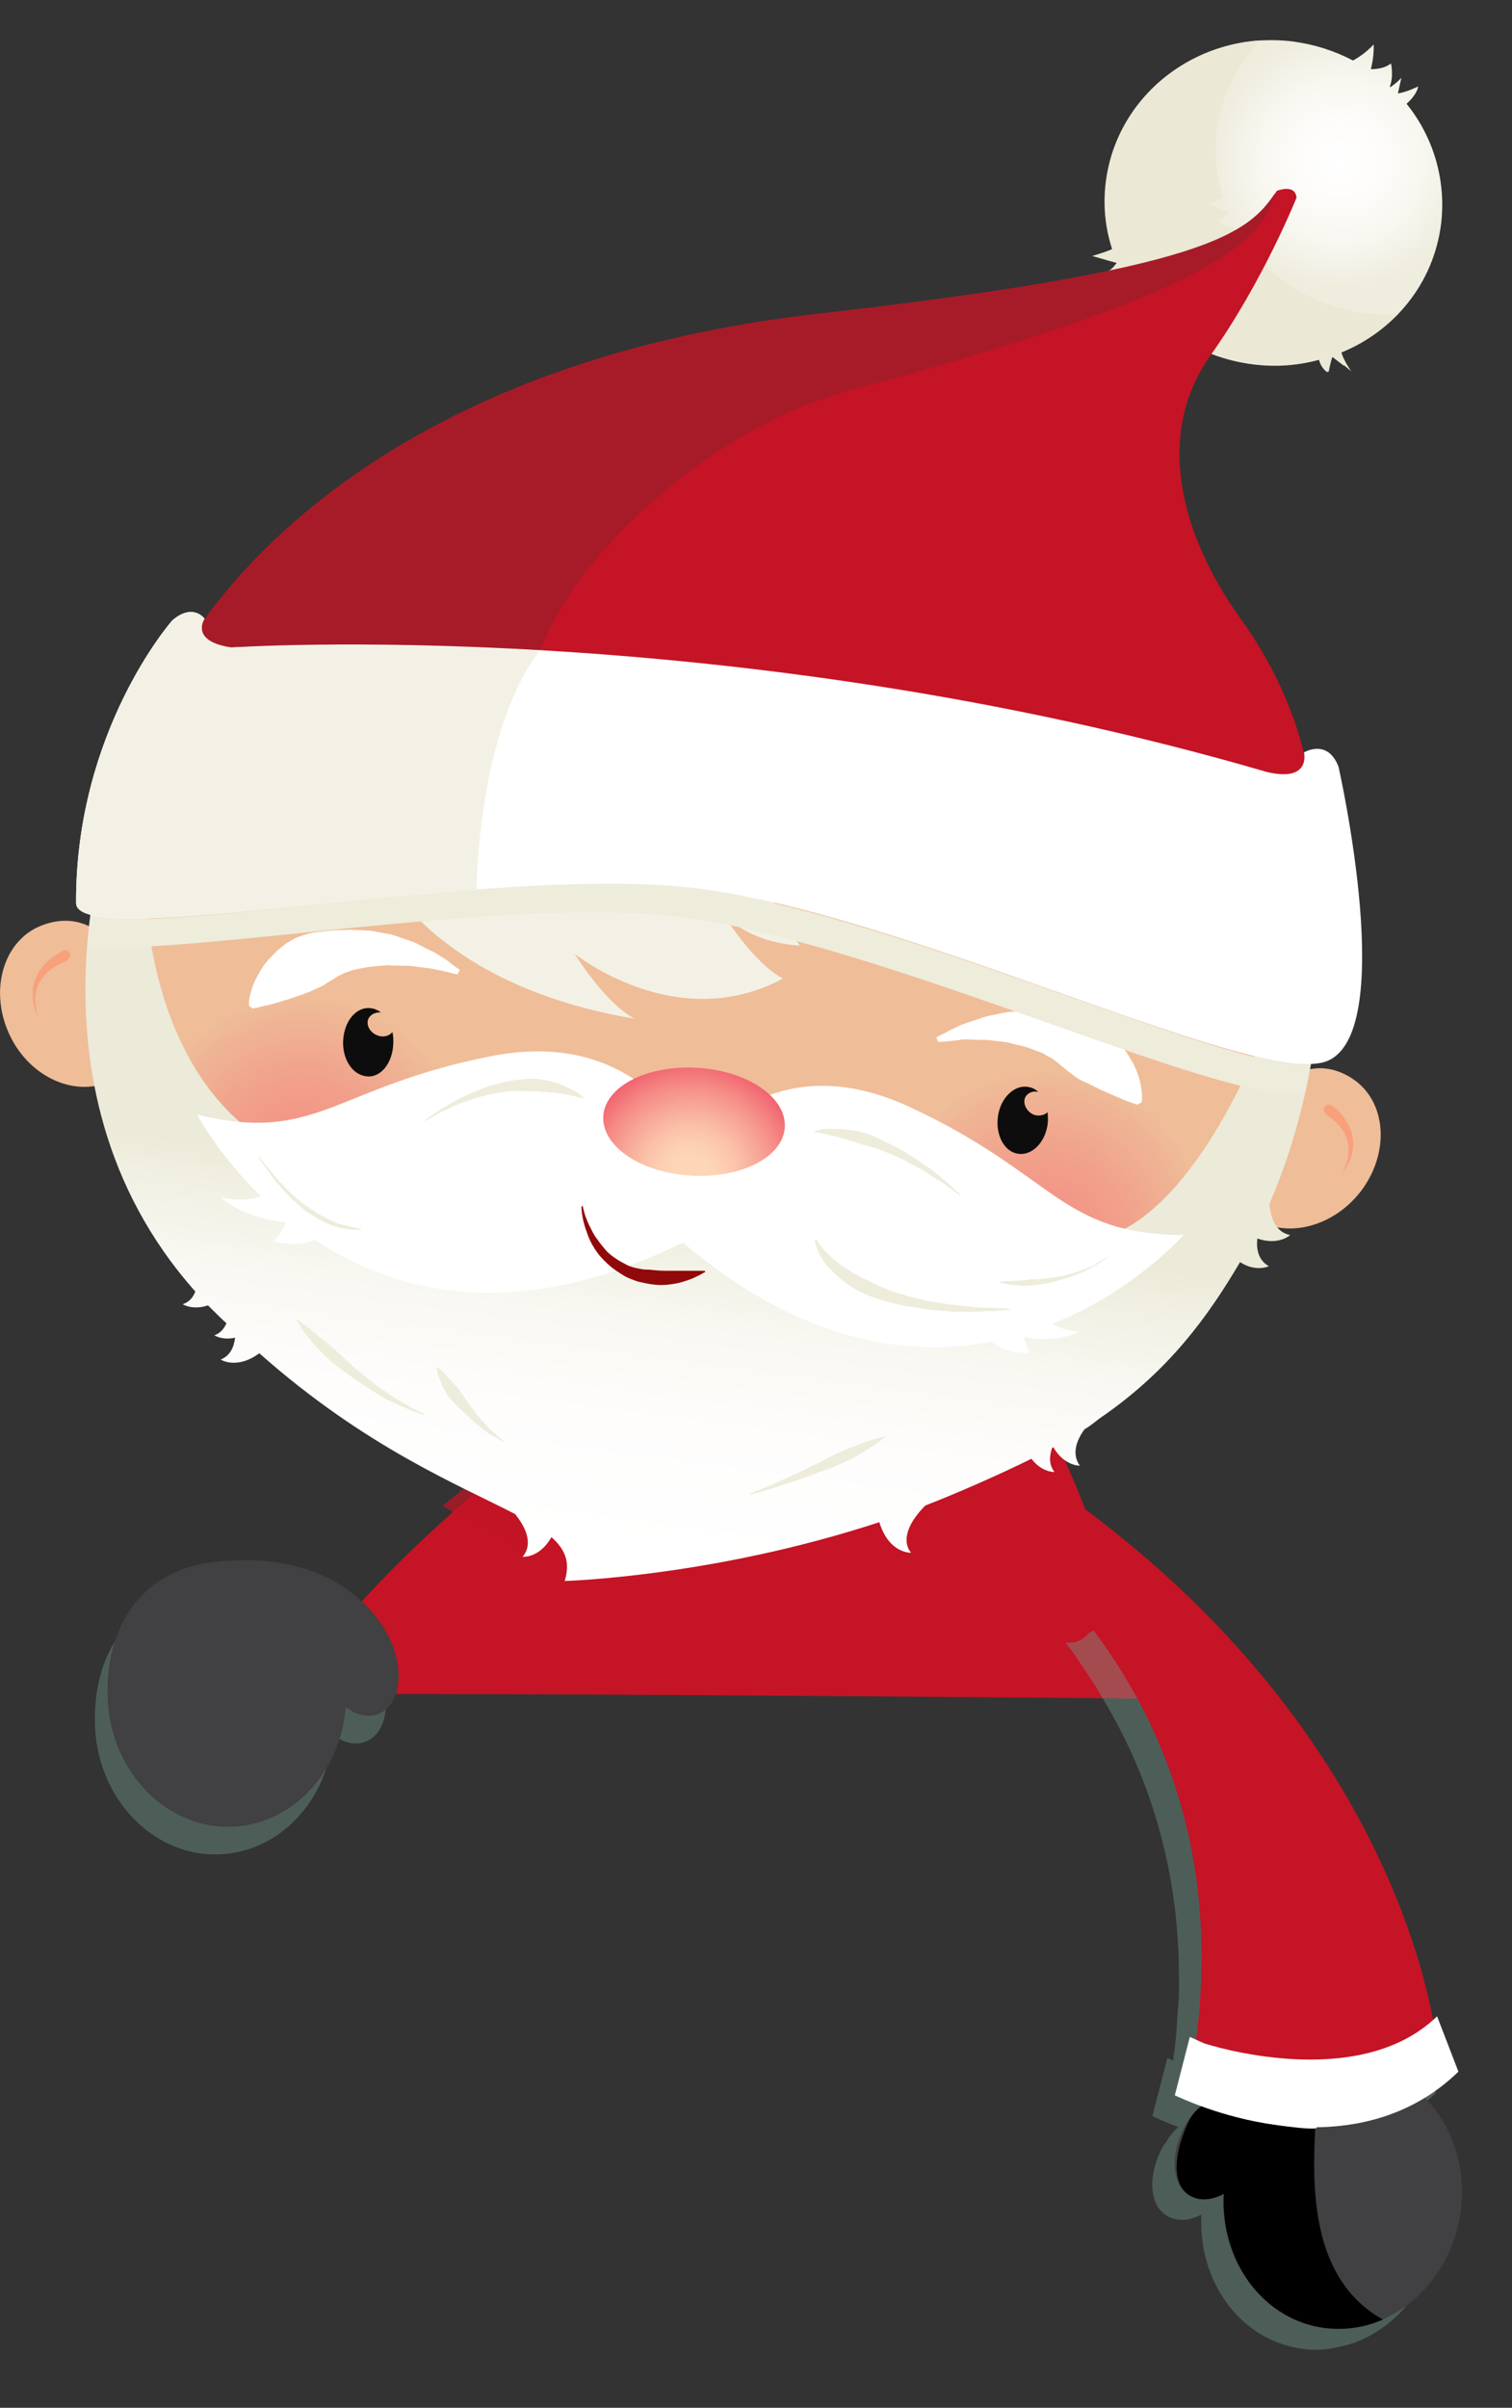 <?xml version="1.0" encoding="utf-8"?>
<!-- Generator: Adobe Illustrator 19.1.0, SVG Export Plug-In . SVG Version: 6.00 Build 0)  -->
<!DOCTYPE svg PUBLIC "-//W3C//DTD SVG 1.1//EN" "http://www.w3.org/Graphics/SVG/1.1/DTD/svg11.dtd">
<svg version="1.1" id="santa" xmlns="http://www.w3.org/2000/svg" xmlns:xlink="http://www.w3.org/1999/xlink" x="0px" y="0px"
	 width="262.4px" height="417.6px" viewBox="0 0 262.4 417.6" style="enable-background:new 0 0 262.4 417.6;" xml:space="preserve"
	>
<rect x="0" y="0" width="262.4" height="417.6" fill="#333333" stroke="none"/>
<style type="text/css">
	.st0{fill:#C41425;}
	.st1{opacity:0.7;fill:#C41425;}
	.st2{opacity:0.4;fill:#739E91;}
	.st3{fill:#414042;}
	.st4{fill:#F3F1E5;}
	.st5{fill:#EFBD98;}
	.st6{fill:url(#SVGID_1_);}
	.st7{fill:url(#SVGID_2_);}
	.st8{fill:#F8A07C;}
	.st9{fill:url(#beard_1_);}
	.st10{fill:#0D0D0D;}
	.st11{fill:#FFFFFF;}
	.st12{fill:#EEECDB;}
	.st13{fill:url(#SVGID_3_);}
	.st14{fill:#91090A;}
	.st15{fill:url(#SVGID_4_);}
	.st16{fill:#EBE8D5;}
	.st17{fill:#A71B28;}
</style>
<g>
	<path class="st0" d="M148.4,246.3c0,0,24.9-53.5,49.8,48.3c0,0-88.2-0.8-129-0.8c-14.2,0-25.7,7.4-29.3,20.3
		c0,0,5.1-27.4,55.4-65.5L148.4,246.3z"/>
</g>
<path class="st1" d="M90.7,270c2-2.4,0.3-5.4-1.3-7.4c-4.2-2.2-4.9-2.4-8.9-4.5c-1.1,1-2.6,2.1-3.7,3.1c7.6,4.3,7.4,3.5,12.2,6
	C89.7,268.1,90.3,269,90.7,270z"/>
<path class="st0" d="M152.6,264c-28.9,9.5-54.6,10.2-54.6,10.2c1-3.2,0.1-5.4-2.3-7.6c-2,3.6-4.9,3.4-5,3.4c0.6,1.5,0.8,3.2-0.4,4.6
	c0,0,2.9,0.3,5-3.4c2.4,2.1,3.3,4.4,2.3,7.6c0,0,25.7-0.7,54.6-10.2c1.7,5.5,5.5,5.3,5.5,5.3c-1.1-1.5-0.9-3.2-0.2-4.7
	C156.5,269.1,153.9,268.2,152.6,264z"/>
<path class="st2" d="M189.7,282.9c-0.9,0-1.6,2-4,2l-0.8,0c1.7,2.1,3.2,4.5,4.8,6.9c0.1,0.1,0.1,0.2,0.2,0.3
	c0.3,0.4,0.5,0.8,0.7,1.2c7.8,12.5,13.8,28.6,14,48.6c0,0.2,0,0.5,0,0.7c0,0.6,0,1.2,0,1.9c0,0.4,0,0.7,0,1.1c0,0.6,0,1.1-0.1,1.7
	c0,0.4,0,0.9-0.1,1.3c0,0.5-0.1,1.1-0.1,1.6c0,0.5-0.1,1-0.1,1.5c0,0.5-0.1,1-0.1,1.5c-0.1,0.6-0.1,1.1-0.2,1.7
	c0,0.5-0.1,0.9-0.2,1.4c0,0.4-0.1,0.7-0.1,1.1l-1-0.5l-2.6,10.1c0.4,0.2,2,1,4.5,1.9c-0.2,0.2-0.4,0.4-0.6,0.6
	c-0.5,0.5-1,1.1-1.4,1.8c-0.1,0.2-0.2,0.4-0.4,0.5c-3,5-2.8,10.6,0.4,12.5c0.8,0.5,1.8,0.7,2.9,0.7c1,0,2-0.4,3.1-0.9
	c-0.6,11.2,6.3,21.2,16.5,23.1c1.5,0.3,2.9,0.4,4.3,0.3c0,0,0.1,0,0.1,0c0.4,0,0.7-0.1,1.1-0.1c0.2,0,0.3,0,0.5-0.1
	c0.2,0,0.4-0.1,0.6-0.1c1.6-0.3,3.1-0.7,4.5-1.3c0,0,0,0,0,0c6.6-2.9,11.9-9.3,13.4-17.5c1.5-8.1-1-16-6-21c2-1.3,3.9-2.7,5.7-4.4
	l-3.7-9.6c-0.2,0.2-0.5,0.4-0.7,0.6c-2.2-11.6-10.3-40.6-38.6-69.6l-14.7,0.4l-1.4-2H189.7z"/>
<path class="st0" d="M158.7,255.5c0,0,60.8,30.4,48.1,103.5c0,0,26.1,12.8,42.7-3.4c0,0-4.7-62.8-81.7-107.3L158.7,255.5z"/>
<path class="st3" d="M206.4,380.8c1.7,1,3.8,0.8,5.9-0.3c-0.6,11.2,6.3,21.2,16.5,23.1c11.2,2.1,22.2-6.4,24.5-18.8
	c2.3-12.5-4.9-24.3-16.1-26.4c-6.8-1.3-13.5,1.3-18.3,6.4c-0.4-0.8-1-1.5-1.8-1.9c-3.2-1.9-8.3,0.5-11.3,5.5
	C203,373.3,203.2,378.9,206.4,380.8z"/>
<g>
	<path d="M228.3,368.1c-2.1,1.1-17.8-9.6-22.2,0.2c-2.4,5.3-2.8,10.6,0.4,12.5c1.7,1,3.8,0.8,5.9-0.3c-0.6,11.2,6.3,21.2,16.5,23.1
		c3.8,0.7,7.7,0.2,11.1-1.3C227.3,395.2,227.7,379.1,228.3,368.1z"/>
</g>
<path class="st4" d="M228.5,369c0.2,0.5-4.8-0.1-7.3-0.5c-9.3-1.3-16.4-4.7-17.3-5.1l2.6-10.1l2.5,1.1c0.1,0.1,9.7,3.2,20.4,2.8
	C229.4,357.2,228.3,366.2,228.5,369z"/>
<path class="st5" d="M227.1,178.1c-6,46.3-57.7,77.7-115.5,70.2c-57.8-7.5-99.8-51-93.8-97.3c6-46.3,57.7-77.7,115.5-70.2
	C191.1,88.3,233.1,131.9,227.1,178.1z"/>
<radialGradient id="SVGID_1_" cx="-185.292" cy="558.764" r="30.644" gradientTransform="matrix(0.915 0.108 -0.113 0.956 284.928 -311.874)" gradientUnits="userSpaceOnUse">
	<stop  offset="0" style="stop-color:#F59085"/>
	<stop  offset="0.203" style="stop-color:#F49486"/>
	<stop  offset="0.509" style="stop-color:#F1A08B"/>
	<stop  offset="0.879" style="stop-color:#EFB595"/>
	<stop  offset="1" style="stop-color:#EFBD98"/>
</radialGradient>
<path class="st6" d="M95.5,206.3c2.3-19.2-15.7-37-40.2-39.9c-15.7-1.9-30.3,2.9-39.3,11.7c5.9,22.6,22.5,43.1,46,57.4
	C79.9,232.8,93.8,221.4,95.5,206.3z"/>
<radialGradient id="SVGID_2_" cx="-44.808" cy="556.477" r="30.646" gradientTransform="matrix(0.915 0.108 -0.113 0.956 284.928 -311.874)" gradientUnits="userSpaceOnUse">
	<stop  offset="0" style="stop-color:#F59085"/>
	<stop  offset="0.203" style="stop-color:#F49486"/>
	<stop  offset="0.509" style="stop-color:#F1A08B"/>
	<stop  offset="0.879" style="stop-color:#EFB595"/>
	<stop  offset="1" style="stop-color:#EFBD98"/>
</radialGradient>
<path class="st7" d="M222.7,206.3c-5-13.6-19.9-24.6-38.6-26.9c-24.5-2.9-46.1,10.3-48.4,29.4c-1.9,16.3,10.8,31.6,29.6,37.7
	C190.3,239,210.7,224.8,222.7,206.3z"/>
<path id="ear_x5F_left" class="st5" d="M1.4,178.9c3.2,7.5,11,11.4,17.4,8.8c6.4-2.6,6.7-11.6,3.4-19.1c-3.2-7.5-8.8-10.6-15.2-8
	C0.7,163.2-1.8,171.4,1.4,178.9z"/>
<path id="ear_x5F_right" class="st5" d="M236.1,206.7c-5,6.4-13.5,8.3-19,4.2c-5.5-4.1-3.6-12.9,1.5-19.4c5-6.4,11.2-8.1,16.7-4
	C240.7,191.6,241.1,200.2,236.1,206.7z"/>
<path class="st8" d="M230.1,193.3c0.8,0.5,1.6,1.2,2.3,1.9c0.7,0.8,1.2,1.7,1.4,2.6c0.3,1,0.3,2,0.1,3c-0.2,1-0.6,2-1.1,2.9
	c0.6-0.8,1.2-1.8,1.6-2.8c0.4-1,0.5-2.2,0.4-3.3c-0.1-1.1-0.6-2.2-1.2-3.2c-0.6-1-1.4-1.9-2.4-2.6c-0.4-0.3-1-0.3-1.3,0.1
	c-0.3,0.4-0.2,1,0.2,1.3C230,193.2,230.1,193.2,230.1,193.3L230.1,193.3z"/>
<linearGradient id="beard_1_" gradientUnits="userSpaceOnUse" x1="67.342" y1="325.76" x2="67.342" y2="264.932" gradientTransform="matrix(0.991 0.132 -0.132 0.991 84.92 -62.591)">
	<stop  offset="0" style="stop-color:#FFFFFF"/>
	<stop  offset="0.37" style="stop-color:#FEFDFC"/>
	<stop  offset="0.643" style="stop-color:#F9F8F3"/>
	<stop  offset="0.884" style="stop-color:#F1F0E3"/>
	<stop  offset="1" style="stop-color:#ECEAD8"/>
</linearGradient>
<path id="beard" class="st9" d="M223.9,214.2c-2.6-0.5-3.4-3.1-3.6-5.4c9.8-22.6,8.9-43.6,8.9-43.6l-5.5,1.4
	c-4,14.7-19.4,52.1-39.4,48.5L50.4,200.3c-19.5-8.9-26.5-32.9-25.3-57.2l-5.1-3.1c0,0-18.3,47.8,13.9,84c-0.4,1-1,1.8-2.2,2.2
	c0,0,1.7,1.1,4.4,0.2c0.1,0.1,0.2,0.2,0.3,0.3c1,1,1.9,1.9,2.9,2.8c-0.4,0.9-1,1.7-2.1,2.1c0,0,1.4,0.9,3.6,0.4
	c-0.2,1.6-0.8,3.1-2.5,3.8c0,0,2.8,1.8,6.7-1.1c18.5,16.4,34.8,22.9,44.4,27.9c1.6,2,3.3,5,1.3,7.4c0,0,2.9,0.3,5-3.4
	c2.4,2.1,3.3,4.4,2.3,7.6c0,0,25.7-0.7,54.6-10.2c1.7,5.5,5.5,5.3,5.5,5.3c-2.1-2.9,0.7-6.4,2.5-8.2c5-1.9,13.4-5.6,18.4-8.1
	c1.8,2.4,4,2.3,4,2.3c-1-1.3-0.9-2.8-0.4-4.2c0.1,0,0.2-0.1,0.2-0.1c1.9,3.3,4.6,3.2,4.6,3.2c-1.5-2.1-0.5-4.5,0.8-6.3
	c1.8-1.1,1.7-1.3,3.5-2.5c11.1-7.8,17.8-16.8,23.5-26.5c2.8,1.8,5,0.7,5,0.7c-1.8-1-2.2-2.9-2-4.8
	C221.9,216.1,223.9,214.2,223.9,214.2z"/>
<path class="st10" d="M68.2,181.7c0.1-0.9,0.1-1.8-0.1-2.7c-0.5,0.6-1.3,0.9-2.2,0.7c-1.3-0.3-2.2-1.4-2.1-2.5
	c0.1-1,1.1-1.7,2.3-1.6c-0.4-0.3-0.9-0.6-1.5-0.7c-2.4-0.5-4.6,1.7-5,5c-0.4,3.2,1.2,6.2,3.6,6.7C65.6,187.2,67.8,185,68.2,181.7z"
	/>
<path class="st10" d="M181.7,195.6c0.2-0.9,0.2-1.8,0.1-2.7c-0.5,0.5-1.4,0.7-2.2,0.5c-1.2-0.4-2-1.6-1.8-2.7c0.2-1,1.3-1.6,2.4-1.3
	c-0.4-0.4-0.9-0.7-1.4-0.8c-2.3-0.7-4.8,1.3-5.5,4.4c-0.7,3.2,0.6,6.3,2.9,7C178.5,200.7,181,198.8,181.7,195.6z"/>
<path class="st11" d="M43.2,174.4c0,0,0-0.2,0-0.6c0-0.4,0.1-0.9,0.3-1.6c0.2-0.7,0.4-1.4,0.8-2.2c0.4-0.8,0.9-1.7,1.5-2.6
	c0.3-0.4,0.7-0.9,1.1-1.3c0.4-0.4,0.8-0.8,1.3-1.3c0.5-0.4,1-0.8,1.5-1.2c0.6-0.3,1.1-0.7,1.8-1c1.3-0.5,2.7-0.9,4.1-1
	c1.4-0.2,2.9-0.3,4.3-0.3c0.7-0.1,1.4,0,2.1,0c0.7,0,1.4,0.1,2.1,0.1c1.4,0.2,2.7,0.5,3.9,0.7c1.2,0.4,2.4,0.8,3.5,1.2
	c1.1,0.4,2,1,2.9,1.4c0.9,0.4,1.7,0.9,2.3,1.3c0.7,0.4,1.2,0.8,1.7,1.2c0.9,0.7,1.4,1,1.4,1l-0.4,0.8c0,0-0.6-0.1-1.7-0.4
	c-0.5-0.1-1.2-0.3-1.9-0.4c-0.7-0.2-1.6-0.3-2.5-0.4c-0.9-0.1-1.8-0.3-2.9-0.3c-1,0-2.1,0-3.1-0.1c-1.1,0.1-2.1,0.2-3.3,0.3
	c-0.5,0.1-1.1,0.2-1.6,0.3c-0.5,0.1-1.1,0.2-1.6,0.4c-0.5,0.2-1,0.3-1.5,0.6c-0.5,0.2-1,0.5-1.4,0.8c-0.5,0.3-0.9,0.5-1.3,0.8
	c-0.4,0.3-0.9,0.5-1.3,0.7c-0.5,0.2-0.9,0.4-1.3,0.6c-0.4,0.2-0.9,0.3-1.3,0.5c-0.9,0.3-1.8,0.6-2.6,0.9c-0.8,0.2-1.6,0.5-2.4,0.7
	c-0.7,0.2-1.4,0.4-2,0.5c-0.3,0.1-0.6,0.1-0.8,0.2c-0.2,0.1-0.4,0.1-0.6,0.1c-0.4,0.1-0.5,0.1-0.5,0.1L43.2,174.4z"/>
<path class="st11" d="M197.3,191.6c0,0-0.2-0.1-0.5-0.2c-0.2-0.1-0.4-0.1-0.6-0.2c-0.2-0.1-0.5-0.2-0.8-0.3
	c-0.5-0.2-1.2-0.5-1.9-0.8c-0.7-0.3-1.5-0.7-2.3-1c-0.8-0.4-1.6-0.8-2.4-1.2c-0.4-0.2-0.9-0.4-1.3-0.6c-0.4-0.2-0.8-0.5-1.2-0.8
	c-0.4-0.3-0.8-0.6-1.2-0.9c-0.4-0.4-0.8-0.6-1.2-1c-0.4-0.3-0.8-0.7-1.3-1c-0.5-0.3-1-0.5-1.4-0.8c-0.5-0.3-1-0.4-1.5-0.6
	c-0.5-0.2-1-0.4-1.6-0.6c-1.1-0.3-2.1-0.5-3.2-0.8c-1.1-0.2-2.1-0.2-3.1-0.4c-1-0.1-2,0-2.9-0.1c-0.9,0-1.8-0.1-2.5,0.1
	c-0.7,0.1-1.4,0.1-1.9,0.2c-1.1,0.1-1.7,0.1-1.7,0.1l-0.3-0.8c0,0,0.6-0.3,1.6-0.8c0.5-0.3,1.1-0.6,1.8-0.9c0.7-0.4,1.6-0.7,2.5-1
	c0.9-0.3,2-0.7,3.1-1c1.1-0.2,2.3-0.5,3.6-0.7c1.3-0.1,2.6-0.2,4-0.1c0.7,0.1,1.4,0.1,2.1,0.2c0.7,0.1,1.4,0.1,2.1,0.3
	c1.4,0.3,2.8,0.5,4.2,1c1.4,0.3,2.7,0.9,3.9,1.6c0.6,0.3,1.1,0.8,1.6,1.2c0.5,0.4,1,0.9,1.4,1.4c0.4,0.5,0.8,1,1.1,1.4
	c0.3,0.5,0.6,1,0.9,1.5c0.6,0.9,0.9,1.9,1.2,2.7c0.3,0.9,0.4,1.6,0.5,2.3c0.1,0.7,0.1,1.2,0.1,1.6c0,0.4-0.1,0.6-0.1,0.6
	L197.3,191.6z"/>
<path class="st12" d="M153.7,249.1c0,0-1.2,1.1-3.3,2.4c-1,0.6-2.2,1.3-3.6,2c-0.7,0.3-1.4,0.6-2.1,0.9c-0.7,0.3-1.5,0.6-2.2,0.8
	c-1.5,0.6-3,1.1-4.4,1.6c-1.4,0.5-2.8,0.9-3.9,1.3c-2.3,0.7-3.9,1.1-3.9,1.1c-0.1,0-0.1,0-0.1-0.1c0,0,0-0.1,0.1-0.1
	c0,0,1.5-0.6,3.7-1.5c1.1-0.5,2.3-1.1,3.7-1.7c1.3-0.6,2.8-1.3,4.2-2c1.4-0.7,2.8-1.5,4.2-2.1c0.7-0.3,1.3-0.6,2-0.8
	c0.6-0.2,1.2-0.5,1.8-0.7c2.3-0.8,3.9-1.1,3.9-1.1C153.6,248.9,153.7,249,153.7,249.1C153.7,249.1,153.7,249.1,153.7,249.1z"/>
<path id="hair_x5F_lock" class="st4" d="M138.8,164c0,0-14.6-19.9-4.5-28.9l-44.8,4.4c0,0,0.5,1.7,2,4.2l-27.7,2.7
	c0,0,7.2,23.7,46.4,30.3c0,0-4.3-1.7-10.5-11.3c0,0,17.7,14.3,36.2,4.3c0,0-4.3-1.7-10.5-11.3C125.5,158.6,129.9,163.5,138.8,164z"
	/>
<path class="st12" d="M51.5,228.8c0,0,1.5,1,3.5,2.7c0.5,0.4,1,0.9,1.6,1.3c0.6,0.5,1.2,1,1.8,1.5c0.6,0.6,1.2,1.1,1.8,1.7
	c0.6,0.6,1.3,1.2,1.9,1.7c0.7,0.5,1.3,1.1,2,1.6c0.7,0.5,1.3,1.1,2,1.5c0.7,0.5,1.3,0.9,1.9,1.3c0.6,0.4,1.2,0.8,1.8,1.1
	c0.6,0.3,1.1,0.6,1.5,0.9c0.5,0.3,0.9,0.4,1.2,0.6c0.7,0.3,1.1,0.5,1.1,0.5l0,0c0,0,0.1,0.1,0,0.1c0,0-0.1,0.1-0.1,0.1
	c0,0-0.4-0.1-1.1-0.4c-0.4-0.1-0.8-0.3-1.3-0.5c-0.5-0.2-1.1-0.5-1.7-0.7c-0.6-0.3-1.2-0.6-1.9-0.9c-0.7-0.3-1.4-0.8-2.1-1.2
	c-0.7-0.4-1.4-0.9-2.2-1.4c-0.7-0.5-1.4-1-2.2-1.5c-1.4-1-2.9-2.1-4.1-3.2c-1.2-1.1-2.3-2.3-3.1-3.3c-1.7-2-2.5-3.7-2.5-3.7
	c0-0.1,0-0.1,0-0.1C51.4,228.8,51.4,228.8,51.5,228.8z"/>
<path id="moustache" class="st11" d="M205.4,214.2c-21.4-0.1-22.2-10.4-47.3-22.1c-25.1-11.8-37.5,7.8-37.5,7.8s-8.3-22.1-35.5-16.7
	c-27.2,5.4-30.1,15.2-50.9,10.1l0,0c0,0,3.6,6.9,11.1,14.2c-3.6,1.2-7.1,0.1-7.1,0.1c3.6,3.1,8.4,4.1,11.4,4.4
	c-0.7,1.9-2.1,3.3-2.1,3.3c3.4,0.8,5.7,0.4,7.1-0.3c13.8,9.2,34.9,14.8,63.9,0.5l0,0c20.4,17.3,38.9,20,53.5,17.2
	c1.2,0.9,3.2,2,6.7,2c0,0-0.7-1.2-1-2.8c2.1,0.4,6.2,0.8,9.7-1c0,0-2.5,0.1-4.8-1.3C196.8,224,205.4,214.2,205.4,214.2z"/>
<radialGradient id="SVGID_3_" cx="-82.433" cy="-175.488" r="20.79" gradientTransform="matrix(0.998 5.860000e-02 -5.860000e-02 0.998 191.87 383.849)" gradientUnits="userSpaceOnUse">
	<stop  offset="0.153" style="stop-color:#FDD6B7"/>
	<stop  offset="0.254" style="stop-color:#FDD0B3"/>
	<stop  offset="0.4" style="stop-color:#FBC2A9"/>
	<stop  offset="0.572" style="stop-color:#F8A999"/>
	<stop  offset="0.765" style="stop-color:#F58984"/>
	<stop  offset="0.974" style="stop-color:#F15D6D"/>
	<stop  offset="1" style="stop-color:#F0566A"/>
</radialGradient>
<path class="st13" d="M136.2,195.5c-0.3,5.2-7.6,8.9-16.3,8.4c-8.7-0.5-15.5-5.1-15.2-10.3c0.3-5.2,7.6-8.9,16.3-8.4
	C129.7,185.7,136.5,190.3,136.2,195.5z"/>
<path class="st14" d="M101.1,209.1c0,0,0.1,0.4,0.3,1.2c0.2,0.7,0.6,1.8,1.2,2.9c0.3,0.6,0.6,1.2,1.1,1.8c0.4,0.6,0.9,1.2,1.4,1.8
	c0.5,0.6,1.2,1.1,1.8,1.5c0.7,0.5,1.4,0.8,2.1,1.2c0.8,0.3,1.5,0.5,2.3,0.6c0.4,0.1,0.8,0.1,1.2,0.1c0.4,0,0.8,0.1,1.2,0.1
	c0.8,0.1,1.5,0.1,2.2,0.1c0.7,0,1.4,0,2,0c0.6,0,1.2,0,1.8,0c0.5,0,1,0,1.4,0c0.8,0,1.2,0,1.2,0l0.1,0.2c0,0-0.4,0.2-1.1,0.6
	c-0.4,0.2-0.8,0.4-1.3,0.6c-0.5,0.2-1.1,0.4-1.8,0.6c-0.7,0.2-1.4,0.3-2.2,0.4c-0.8,0.1-1.6,0.1-2.5,0c-0.9-0.1-1.8-0.3-2.7-0.5
	c-0.9-0.3-1.8-0.6-2.6-1.1c-0.8-0.5-1.6-1-2.3-1.6c-0.7-0.6-1.3-1.2-1.9-1.9c-1.1-1.4-1.8-2.8-2.2-4.1c-0.5-1.3-0.7-2.4-0.8-3.1
	c-0.1-0.8-0.1-1.2-0.1-1.2L101.1,209.1z"/>
<path class="st12" d="M141.3,196.2c0,0,0.4-0.2,1.2-0.3c0.4-0.1,0.9-0.1,1.4-0.1c0.6,0,1.2,0,1.9,0c1.4,0.1,3,0.3,4.6,0.8
	c0.8,0.3,1.6,0.6,2.4,1c0.8,0.4,1.6,0.8,2.4,1.2c0.8,0.4,1.6,0.8,2.3,1.3c0.7,0.5,1.5,0.9,2.2,1.4c0.7,0.5,1.4,1,2,1.4
	c0.6,0.5,1.2,0.9,1.7,1.4c1.1,0.8,1.8,1.6,2.4,2.1c0.6,0.5,0.9,0.8,0.9,0.8c0,0,0,0.1,0,0.1c0,0-0.1,0-0.1,0l0,0c0,0-0.4-0.3-1-0.7
	c-0.3-0.2-0.7-0.5-1.1-0.8c-0.4-0.3-0.9-0.7-1.5-1c-0.6-0.4-1.2-0.7-1.8-1.2c-0.7-0.4-1.3-0.8-2.1-1.2c-0.7-0.4-1.5-0.8-2.2-1.2
	c-0.8-0.4-1.6-0.7-2.4-1.1c-0.8-0.3-1.6-0.6-2.4-0.9c-0.8-0.2-1.6-0.5-2.4-0.7c-0.8-0.2-1.5-0.5-2.2-0.7c-0.7-0.2-1.4-0.4-2-0.6
	c-0.6-0.1-1.2-0.3-1.7-0.4c-0.5-0.1-1-0.2-1.4-0.3c-0.8-0.2-1.2-0.2-1.2-0.2C141.2,196.4,141.2,196.3,141.3,196.2
	C141.2,196.3,141.2,196.2,141.3,196.2z"/>
<path class="st12" d="M101.2,190.5c0,0-0.4-0.1-1.2-0.3c-0.4-0.1-0.8-0.2-1.4-0.3c-0.5-0.1-1.1-0.2-1.8-0.3c-0.3-0.1-0.7-0.1-1-0.1
	c-0.3,0-0.7-0.1-1.1-0.1c-0.4,0-0.8,0-1.2-0.1c-0.4,0-0.8,0-1.2,0c-0.8-0.1-1.7,0-2.5-0.1c-0.9,0-1.7,0.1-2.6,0.2
	c-0.9,0.2-1.8,0.3-2.6,0.5c-0.8,0.2-1.7,0.4-2.5,0.7c-0.8,0.3-1.6,0.6-2.3,0.8c-0.7,0.3-1.4,0.6-2,0.9c-0.6,0.3-1.2,0.5-1.7,0.8
	c-0.5,0.3-0.9,0.5-1.2,0.7c-0.7,0.4-1.1,0.6-1.1,0.6l0,0c0,0-0.1,0-0.1,0c0,0,0-0.1,0-0.1c0,0,0.4-0.3,1-0.7
	c0.3-0.2,0.7-0.5,1.2-0.8c0.4-0.3,1-0.7,1.6-1c0.6-0.4,1.2-0.7,1.9-1.1c0.7-0.3,1.5-0.7,2.3-1.1c0.8-0.4,1.7-0.6,2.5-1
	c0.9-0.3,1.8-0.5,2.7-0.8c0.9-0.2,1.9-0.4,2.8-0.5c0.9-0.1,1.8-0.2,2.7-0.2c0.4,0,0.9,0,1.3,0.1c0.4,0.1,0.8,0.1,1.2,0.2
	c0.8,0.1,1.5,0.4,2.2,0.6c1.3,0.5,2.4,1.1,3.1,1.5c0.7,0.5,1,0.8,1,0.8c0,0,0,0.1,0,0.1C101.2,190.5,101.2,190.5,101.2,190.5z"/>
<path class="st12" d="M141.7,215c0,0,0.1,0.1,0.2,0.4c0.2,0.2,0.4,0.6,0.7,0.9c0.3,0.4,0.7,0.8,1.2,1.3c0.5,0.5,1.1,1,1.8,1.5
	c0.3,0.3,0.7,0.5,1.1,0.8c0.4,0.2,0.8,0.5,1.2,0.8c0.9,0.4,1.7,1,2.7,1.4c0.5,0.2,0.9,0.5,1.4,0.7c0.5,0.2,1,0.4,1.5,0.6
	c1,0.5,2.1,0.8,3.2,1.1l0.8,0.3l0.8,0.2c0.6,0.1,1.1,0.3,1.7,0.4c1.1,0.3,2.2,0.4,3.3,0.6c1.1,0.2,2.1,0.3,3.1,0.4
	c1,0.1,1.9,0.2,2.8,0.3c0.9,0.1,1.7,0.1,2.4,0.1c0.7,0,1.3,0.1,1.9,0.1c1,0,1.6,0.1,1.6,0.1l0,0c0.1,0,0.1,0,0.1,0.1
	c0,0.1,0,0.1-0.1,0.1c0,0-0.6,0-1.6,0.1c-0.5,0-1.1,0.1-1.9,0.1c-0.7,0-1.5,0.1-2.4,0.1c-0.9,0-1.8,0-2.9,0c-1,0-2.1-0.1-3.2-0.2
	c-1.1-0.1-2.3-0.2-3.4-0.4c-0.6-0.1-1.2-0.2-1.7-0.3l-0.9-0.1l-0.9-0.2c-1.2-0.3-2.3-0.5-3.5-0.9c-0.6-0.2-1.1-0.4-1.7-0.6
	c-0.5-0.2-1.1-0.5-1.6-0.7c-1-0.5-2-1.1-2.8-1.7c-0.8-0.7-1.6-1.3-2.2-2c-0.7-0.6-1.2-1.3-1.6-1.9c-0.4-0.6-0.7-1.2-0.9-1.7
	c-0.2-0.5-0.3-0.9-0.4-1.2c-0.1-0.3-0.1-0.4-0.1-0.4l0,0c0-0.1,0-0.1,0.1-0.1C141.6,214.9,141.7,214.9,141.7,215z"/>
<path class="st12" d="M192.3,218c0,0-1,0.8-2.6,1.7c-0.8,0.5-1.8,0.9-2.9,1.4c-0.5,0.2-1.1,0.4-1.7,0.6c-0.6,0.2-1.2,0.3-1.8,0.5
	c-0.6,0.2-1.2,0.3-1.8,0.4c-0.6,0.1-1.2,0.2-1.8,0.3c-0.6,0-1.2,0.1-1.7,0.1c-0.5,0-1.1,0-1.5-0.1c-0.5,0-0.9-0.1-1.3-0.1
	c-0.4-0.1-0.7-0.1-1-0.2c-0.5-0.1-0.8-0.2-0.8-0.2c0,0,0,0,0-0.1c0,0,0,0,0,0c0,0,0.3,0,0.9-0.1c0.3,0,0.6,0,1,0
	c0.4,0,0.8-0.1,1.3-0.1c0.5,0,1,0,1.5-0.1c0.5-0.1,1.1-0.1,1.6-0.1c1.1-0.1,2.4-0.2,3.6-0.4c0.6-0.1,1.2-0.2,1.8-0.4
	c0.6-0.1,1.2-0.3,1.7-0.5c1.1-0.4,2.1-0.7,2.9-1.1C191.2,218.6,192.2,217.9,192.3,218C192.2,217.9,192.3,217.9,192.3,218
	C192.3,217.9,192.3,218,192.3,218z"/>
<path class="st12" d="M62.8,213.2c0,0-0.4,0.1-1,0.1c-0.3,0-0.7,0-1.1-0.1c-0.4,0-0.9-0.1-1.5-0.2c-0.5-0.1-1.1-0.3-1.7-0.5
	c-0.6-0.2-1.2-0.5-1.8-0.8c-0.6-0.4-1.2-0.7-1.8-1.1c-0.6-0.4-1.2-0.8-1.7-1.3c-0.6-0.5-1.1-0.9-1.6-1.4c-0.5-0.5-1-1-1.4-1.5
	c-0.4-0.5-0.9-1-1.3-1.4c-0.4-0.5-0.7-0.9-1-1.4c-0.7-0.8-1.1-1.6-1.5-2.1c-0.3-0.5-0.5-0.8-0.5-0.8c0,0,0-0.1,0-0.1
	c0,0,0.1,0,0.1,0c0,0,0.2,0.3,0.6,0.8c0.4,0.5,0.9,1.2,1.6,2c0.3,0.4,0.7,0.8,1.1,1.3c0.4,0.4,0.9,0.9,1.3,1.4
	c0.4,0.5,1,0.9,1.5,1.4c0.5,0.5,1.1,0.9,1.6,1.3c0.5,0.4,1.1,0.8,1.7,1.2c0.6,0.4,1.2,0.7,1.7,1c0.6,0.3,1.1,0.6,1.7,0.8
	c0.5,0.3,1.1,0.5,1.5,0.6C61.4,212.9,62.8,213.1,62.8,213.2C62.8,213.1,62.8,213.1,62.8,213.2C62.8,213.1,62.8,213.2,62.8,213.2z"/>
<path class="st12" d="M75.9,237.1c0,0,0.2,0.2,0.6,0.5c0.2,0.2,0.4,0.4,0.6,0.6c0.2,0.2,0.5,0.5,0.8,0.8c0.5,0.6,1.2,1.3,1.8,2.1
	c0.6,0.8,1.2,1.8,1.8,2.6c0.3,0.4,0.7,0.8,1,1.3c0.3,0.4,0.7,0.8,1,1.2c0.4,0.4,0.7,0.7,1,1.1c0.3,0.4,0.6,0.7,0.9,0.9
	c1.2,1.1,2.1,1.8,2.1,1.8l0,0c0,0,0,0.1,0,0.1c0,0-0.1,0-0.1,0c0,0-1-0.6-2.4-1.4c-0.7-0.4-1.5-1.1-2.3-1.7
	c-0.4-0.3-0.8-0.7-1.2-1.1c-0.4-0.4-0.8-0.8-1.2-1.1c-0.4-0.4-0.8-0.8-1.2-1.2c-0.4-0.4-0.8-0.8-1.1-1.2c-0.3-0.4-0.6-0.9-0.8-1.3
	c-0.3-0.4-0.5-0.8-0.6-1.2c-0.4-0.8-0.6-1.5-0.7-2c-0.1-0.5-0.2-0.8-0.2-0.8v0C75.7,237.2,75.8,237.1,75.9,237.1
	C75.9,237.1,75.9,237.1,75.9,237.1z"/>
<path class="st8" d="M11.5,166.7c-0.9,0.3-1.8,0.8-2.6,1.4c-0.8,0.6-1.5,1.4-2,2.2c-0.5,0.9-0.7,1.9-0.8,2.9c0,1,0.2,2.1,0.5,3.1
	c-0.5-1-0.8-2-0.9-3.1c-0.1-1.1,0-2.2,0.4-3.3c0.4-1.1,1.1-2.1,1.9-2.9c0.8-0.8,1.8-1.5,2.9-2.1c0.5-0.2,1,0,1.2,0.4
	c0.2,0.4,0,1-0.4,1.2C11.6,166.6,11.6,166.7,11.5,166.7L11.5,166.7z"/>
<path class="st2" d="M63.6,302c-1.8,0.8-3.9,0.3-5.8-1.1c-0.9,11.2-9.1,20.2-19.5,20.7c-11.4,0.6-21.2-9.3-21.8-22
	c-0.6-12.7,6-23,19.5-24c19.4-1.8,27.4,8.7,29.7,14C68,295,67.1,300.5,63.6,302z"/>
<path class="st3" d="M65.8,297.2c-1.8,0.8-3.9,0.3-5.8-1.1c-0.9,11.2-9.1,20.2-19.5,20.7c-11.4,0.6-21.2-9.3-21.8-22
	c-0.6-12.7,6-23,19.5-24c19.4-1.8,27.4,8.7,29.7,14C70.2,290.2,69.3,295.7,65.8,297.2z"/>
<path class="st0" d="M165.2,259.3c-1.8,0.8-3.5,1.4-4.6,1.9c-1.7,1.7-4.3,4.9-2.8,7.7c0.7-1.2,1.6-2.3,2.4-3c2-0.8,5.4-2.1,9.1-3.6
	c16.9,12.7,46.8,43.5,37.5,96.9c0,0,12.2,6,25.3,4.6c-1.5-0.3-2.4-0.6-2.4-0.6c0.9-51.3-26.8-91.6-47.4-105.5
	c-0.2-0.1-0.4-0.3-0.8-0.5c-1.8-1.3-4.4-2.9-4.4-2.9c-1.3,0.7-4.3,2-6.1,2.8L165.2,259.3z"/>
<path class="st11" d="M249.4,349.7l3.7,9.6c-8,7.8-19,10.9-31.9,9.2c-9.3-1.3-16.4-4.7-17.3-5.1l2.6-10.1l2.5,1.1
	C209.3,354.5,235.6,363.1,249.4,349.7z"/>
<g id="hat">
	<g>
		<g id="capuche">
			
				<radialGradient id="SVGID_4_" cx="158.422" cy="70.251" r="21.941" gradientTransform="matrix(0.991 0.132 -0.132 0.991 84.92 -62.591)" gradientUnits="userSpaceOnUse">
				<stop  offset="0" style="stop-color:#FFFFFF"/>
				<stop  offset="0.339" style="stop-color:#FDFCFA"/>
				<stop  offset="0.722" style="stop-color:#F6F5ED"/>
				<stop  offset="1" style="stop-color:#EFEDDE"/>
			</radialGradient>
			<path class="st15" d="M250.1,38.8c0.9-7.7-1.4-15.1-6-20.8c0.6-0.5,1.9-1.9,2-3c0,0-2,1-3.5,1.2l0.6-2.7c0,0-0.8,0.9-1.9,1.6
				c0,0-0.1,0-0.1-0.1c0.7-1.8,0.2-4,0.2-4c-1,0.8-2.4,1-3.5,1c0.6-2.2,0.5-4.3,0.5-4.3c-1.2,1.3-2.5,2.2-3.6,2.8
				c-3.2-1.7-6.7-2.8-10.4-3.3c-16.1-2-30.6,9-32.5,24.4c-0.5,4-0.1,7.9,1.1,11.6c-0.8,0.4-2.4,0.9-3.4,1.2c0,0,2.3,0.7,4.2,1.2
				c-0.5,0.7-1.1,1.3-1.8,1.6c0,0,1.6,1.3,3.4,1.6c4.4,7.6,12.4,13.2,22.1,14.4c3.9,0.5,7.8,0.2,11.4-0.8c0.2,0.7,0.6,1.6,1.5,2.2
				c0,0,0.2-1.4,0.7-2.8l2.2,1.7c0,0-0.5-1-0.7-2.3C241.9,57.5,248.8,49.2,250.1,38.8z"/>
			<g>
				<path class="st16" d="M236.9,54.3c-9.7-1.2-17.7-6.8-22.1-14.4c-1.8-0.3-3.4-1.6-3.4-1.6c0.7-0.3,1.3-0.9,1.8-1.6
					c-2-0.5-3.5-1.3-3.5-1.3c1-0.3,1.8-0.7,2.6-1.1c-1.2-3.6-1.6-7.6-1.1-11.6c0.7-6.1,3.5-11.5,7.5-15.7
					c-13.6,0.9-25.1,11-26.7,24.6c-0.5,4-0.1,7.9,1.1,11.6c-0.8,0.4-2.5,0.9-3.5,1.2c0,0,2.4,0.6,4.4,1.1c-0.5,0.7-1.1,1.3-1.8,1.6
					c0,0,1.6,1.3,3.4,1.6c4.4,7.6,12.4,13.2,22.1,14.4c3.9,0.5,7.8,0.2,11.4-0.8c0.2,0.7,0.6,1.6,1.5,2.2c0,0,0.2-1.4,0.7-2.8
					l3.2,2.7c0,0-1.4-2-1.7-3.3c3.8-1.5,7.1-3.9,9.9-6.7C240.8,54.6,238.9,54.6,236.9,54.3z"/>
			</g>
			<path class="st0" d="M30,116.5c0,0,23-51.7,111.9-61.9c69.5-7.9,74.8-14.2,79.7-21.5c0,0,3.2-1.3,3.4,1.2c0,0-5.8,14.5-14.9,27.3
				c-9.9,13.9-5,31.4,5,45.4c12.2,16.9,12.3,31.1,12.3,31.1S117.1,158.4,30,116.5z"/>
			<path class="st17" d="M146.9,67.9c65.6-17.7,71.9-26.2,74.4-34.4c-4.8,7-11.6,13.2-79.3,20.9C53.1,64.5,30.1,116.2,30.1,116.2
				c9.1,4.4,53.2,3.1,62.7,6.2C89.1,106.9,118.5,75.5,146.9,67.9z"/>
			<path class="st11" d="M40.1,112.3c-7.3-1.1-4.6-5-4.6-5s-2-2.8-5.6,0.3c0,0-16.8,19-16.7,49c0,8.7,70.2-6.6,106.4-2.7
				c36.1,3.9,97,34.2,110.2,30.3c13.2-3.9,2.5-51.2,2.5-51.2c-1.9-5-6-2.5-6-2.5s1.3,5.2-6.4,3.4C125.8,106.5,40.1,112.3,40.1,112.3
				z"/>
			<g>
				<path class="st12" d="M226,184.8c-2.2-0.1-5-0.6-8.4-1.5c-22.8-5.7-69.3-26.2-98.1-29.3c-27.4-3-74.4,5.1-95.5,5.4
					c-3.7,0-6.4-0.1-8.3-0.6l-0.5,5.3c2.3,0.2,5.9,0.2,9.5,0.1c22.4-1,66.2-8.1,92.2-5.3c28.9,3.2,75.6,23.8,98.3,29.4
					c3.9,1,7.1,1.5,9.4,1.4c0.7,0,1.4-0.1,1.9-0.3c0.3-1.6,0.7-3.1,0.9-4.6C227,184.8,226.5,184.8,226,184.8z"/>
			</g>
			<path class="st4" d="M93.7,112.8c-30.8-1.6-53.6-0.5-53.6-0.5c-7.3-1.1-4.6-5-4.6-5s-2-2.8-5.6,0.3c0,0-16.8,19-16.7,49
				c0,6.1,36.5,0.3,69.5-2.3C82.7,154.4,82.8,127,93.7,112.8z"/>
		</g>
	</g>
</g>
</svg>
